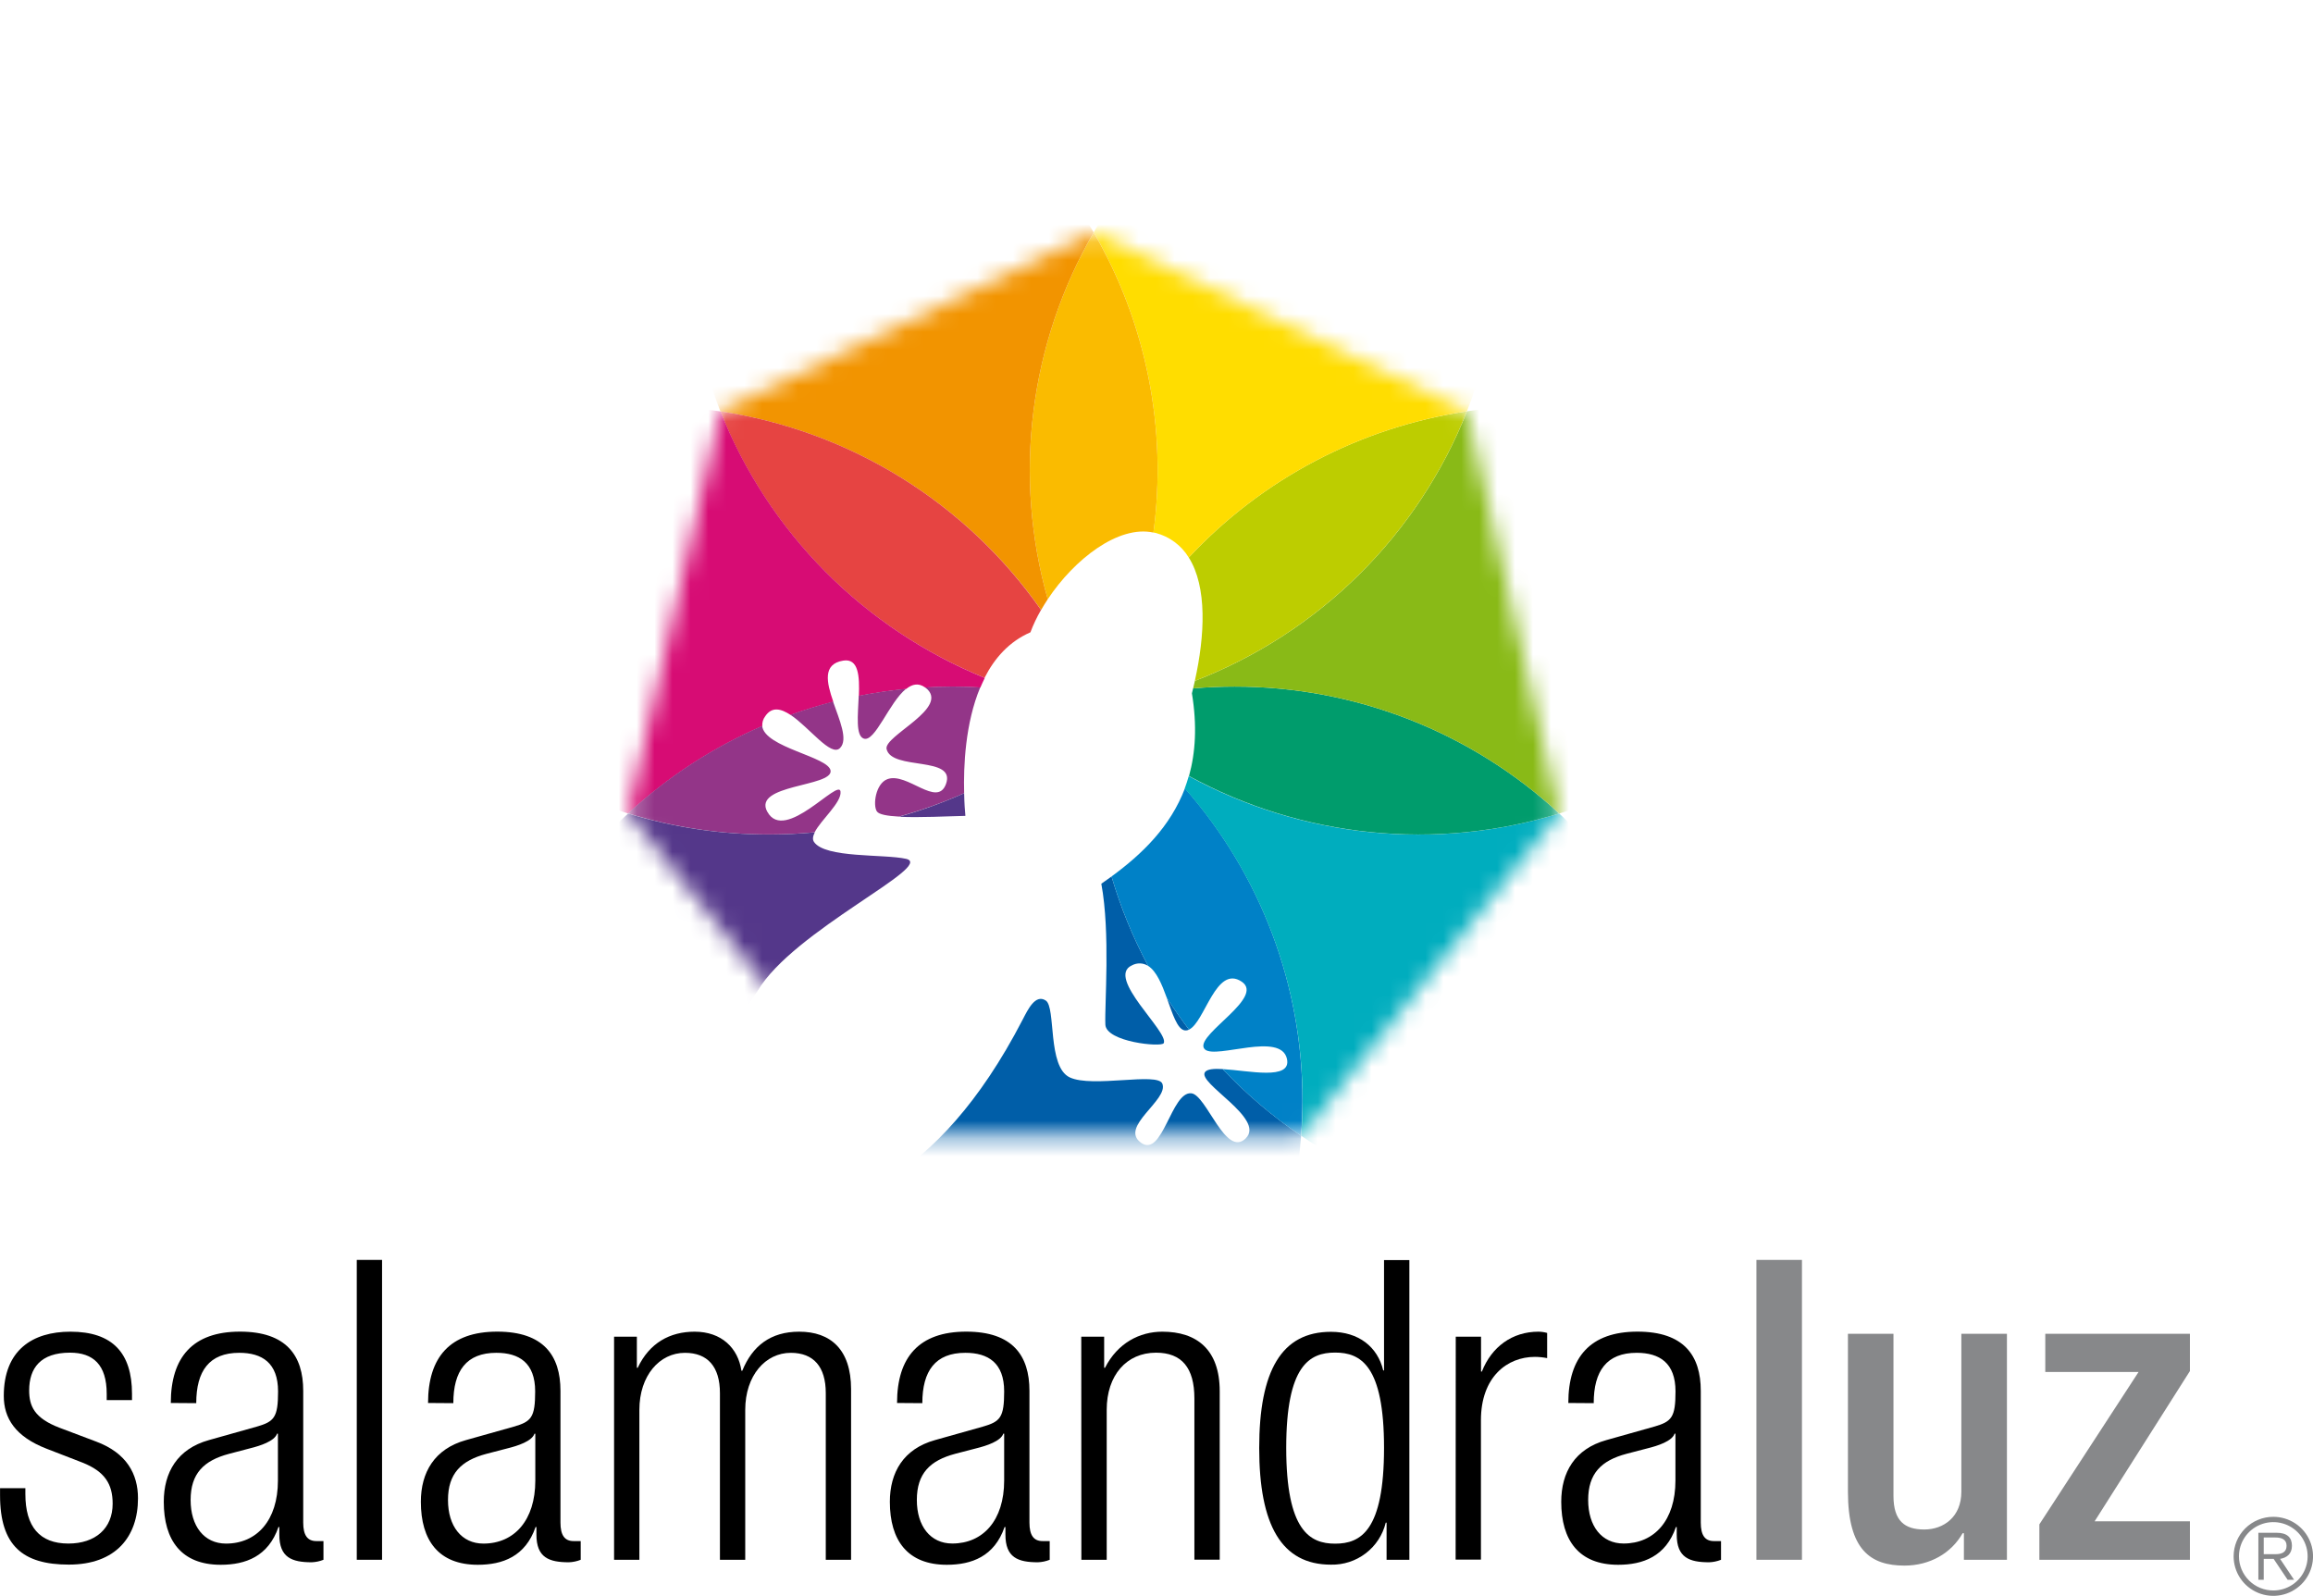 <svg width="129" height="89" viewBox="0 0 129 89" fill="none" xmlns="http://www.w3.org/2000/svg">
<g clip-path="url(#clip0_172_1448)">
<mask id="mask0_172_1448" style="mask-type:luminance" maskUnits="userSpaceOnUse" x="35" y="12" width="52" height="52">
<path d="M49.429 63.348L35.029 45.364L40.177 22.939L60.997 12.959L81.817 22.939L86.965 45.364L72.567 63.348H49.429Z" fill="white"/>
</mask>
<g mask="url(#mask0_172_1448)">
<path d="M61.648 57.142C61.689 58.114 64.777 58.415 64.902 58.18C65.227 57.573 61.64 54.512 63.129 53.839C63.268 53.763 63.426 53.725 63.585 53.73C63.744 53.735 63.899 53.783 64.033 53.868C63.183 52.28 62.499 50.609 61.993 48.882C61.804 49.019 61.614 49.154 61.423 49.286C61.933 52.041 61.601 56.02 61.648 57.142ZM66.082 57.466C66.162 57.474 66.243 57.459 66.314 57.422C65.88 56.848 65.465 56.254 65.07 55.641C65.392 56.532 65.657 57.411 66.082 57.466ZM68.187 59.622C67.71 59.594 67.339 59.622 67.211 59.784C66.723 60.394 70.598 62.375 69.479 63.487C68.359 64.6 67.289 61.069 66.448 60.974C65.319 60.848 64.847 64.618 63.628 63.727C62.409 62.836 65.201 61.338 64.824 60.433C64.554 59.785 60.919 60.682 59.66 60.086C58.401 59.49 58.903 56.18 58.324 55.8C57.745 55.419 57.324 56.31 57.039 56.859C54.585 61.599 52.016 64.156 49.704 65.669C50.289 69.214 51.591 72.604 53.532 75.633C55.473 78.663 58.012 81.267 60.996 83.29C64.308 81.047 67.069 78.088 69.072 74.635C71.075 71.182 72.269 67.323 72.565 63.346C70.975 62.265 69.507 61.016 68.187 59.622Z" fill="#005EA8"/>
<path d="M66.085 43.965C65.271 46.107 63.706 47.626 61.993 48.881C62.499 50.609 63.183 52.28 64.033 53.868C64.5 54.166 64.804 54.906 65.07 55.639C65.46 56.252 65.875 56.845 66.314 57.421C67.198 57.008 67.817 53.782 69.254 54.75C70.538 55.617 66.841 57.617 67.128 58.422C67.135 58.438 67.143 58.455 67.154 58.47L67.207 58.532C67.84 59.072 71.438 57.521 71.776 59.055C72.041 60.273 69.627 59.703 68.187 59.625C69.507 61.02 70.975 62.268 72.565 63.349C72.612 62.702 72.64 62.044 72.64 61.38C72.65 54.976 70.32 48.786 66.085 43.965Z" fill="#0081C7"/>
<path d="M86.962 45.37C83.553 46.416 79.968 46.77 76.419 46.411C72.87 46.053 69.429 44.991 66.299 43.286C66.232 43.52 66.157 43.749 66.075 43.971C70.313 48.788 72.648 54.974 72.645 61.377C72.645 62.041 72.617 62.697 72.57 63.346C75.877 65.586 79.649 67.057 83.605 67.649C87.56 68.241 91.599 67.94 95.422 66.768C95.47 66.121 95.496 65.461 95.496 64.799C95.498 61.15 94.741 57.539 93.272 54.196C91.803 50.852 89.655 47.847 86.962 45.37Z" fill="#00ADBE"/>
<path d="M68.859 38.292C68.078 38.292 67.306 38.325 66.543 38.392L66.475 38.666C66.771 40.465 66.675 41.979 66.312 43.28C69.44 44.984 72.878 46.047 76.425 46.406C79.971 46.765 83.554 46.413 86.962 45.37C82.045 40.816 75.576 38.286 68.859 38.292Z" fill="#009C6C"/>
<path d="M85.794 22.645C84.462 22.645 83.133 22.744 81.816 22.939C80.465 26.352 78.42 29.449 75.808 32.036C73.197 34.623 70.076 36.645 66.641 37.973C66.61 38.114 66.578 38.253 66.543 38.392C67.303 38.326 68.074 38.293 68.859 38.292C75.576 38.286 82.045 40.816 86.962 45.37C90.782 44.192 94.287 42.174 97.218 39.466C100.15 36.758 102.432 33.429 103.897 29.725C98.981 25.169 92.511 22.639 85.794 22.645Z" fill="#89BA17"/>
<path d="M66.3 31.093C67.334 32.731 67.201 35.45 66.638 37.973C70.072 36.645 73.194 34.623 75.805 32.036C78.417 29.449 80.462 26.352 81.813 22.939C75.863 23.831 70.394 26.705 66.3 31.093Z" fill="#BDCD00"/>
<path d="M80.088 0C76.133 0.595 72.364 2.069 69.059 4.311C65.754 6.554 62.998 9.508 60.997 12.956C63.932 18.018 65.104 23.904 64.329 29.697C64.368 29.706 64.409 29.712 64.446 29.722C65.22 29.921 65.885 30.413 66.299 31.093C70.394 26.706 75.863 23.831 81.813 22.939C83.272 19.232 83.875 15.245 83.576 11.274C83.278 7.303 82.086 3.45 80.088 0Z" fill="#FFDD00"/>
<path d="M64.329 29.702C65.104 23.909 63.932 18.023 60.997 12.96C59.221 16.028 58.079 19.418 57.639 22.932C57.199 26.445 57.469 30.011 58.435 33.419C59.915 31.189 62.374 29.276 64.329 29.702Z" fill="#FABB00"/>
<path d="M58.065 34.017C58.181 33.816 58.303 33.617 58.435 33.419C57.469 30.011 57.199 26.445 57.639 22.932C58.079 19.419 59.221 16.028 60.997 12.96C58.996 9.513 56.241 6.558 52.936 4.316C49.631 2.073 45.861 0.599 41.906 0.005C39.909 3.455 38.717 7.308 38.418 11.279C38.119 15.249 38.72 19.236 40.178 22.944C43.76 23.482 47.193 24.741 50.269 26.645C53.344 28.549 55.997 31.057 58.065 34.017Z" fill="#F29400"/>
<path d="M54.91 37.801C55.467 36.706 56.282 35.78 57.468 35.265C57.631 34.834 57.829 34.416 58.06 34.017C55.992 31.056 53.34 28.547 50.264 26.642C47.189 24.738 43.755 23.478 40.173 22.939C41.495 26.278 43.483 29.316 46.015 31.87C48.548 34.424 51.574 36.442 54.91 37.801Z" fill="#E64442"/>
<path d="M35.031 45.37C37.232 43.337 39.762 41.689 42.515 40.494C42.5 40.298 42.558 40.104 42.677 39.947C43.043 39.398 43.549 39.511 44.091 39.873C44.871 39.593 45.666 39.348 46.475 39.139C46.099 38.06 45.87 37.034 47.021 36.844C47.89 36.697 47.944 37.72 47.9 38.813C48.768 38.642 49.647 38.512 50.539 38.423C50.874 38.154 51.227 38.07 51.601 38.344C52.112 38.315 52.626 38.298 53.145 38.298C53.664 38.298 54.17 38.313 54.678 38.342C54.754 38.161 54.841 37.981 54.924 37.808C51.587 36.448 48.561 34.431 46.028 31.877C43.496 29.323 41.508 26.285 40.186 22.946C38.867 22.747 37.535 22.647 36.2 22.645C29.482 22.636 23.011 25.164 18.092 29.718C19.557 33.424 21.84 36.754 24.772 39.463C27.704 42.172 31.21 44.191 35.031 45.37Z" fill="#D70C74"/>
<path d="M44.083 39.864C45.145 40.571 46.341 42.23 46.849 41.719C47.316 41.255 46.821 40.166 46.46 39.127C45.654 39.34 44.862 39.586 44.083 39.864ZM50.531 38.415C49.637 38.502 48.757 38.633 47.892 38.805C47.848 39.89 47.711 41.045 48.18 41.194C48.806 41.396 49.59 39.176 50.531 38.417V38.415ZM54.67 38.334C54.162 38.305 53.651 38.29 53.137 38.29C52.618 38.29 52.104 38.306 51.593 38.336L51.616 38.352C53.053 39.461 49.273 41.035 49.446 41.775C49.73 42.992 53.329 42.138 52.761 43.719C52.273 45.076 50.583 43.035 49.486 43.456C48.836 43.706 48.673 44.899 48.904 45.251C49.014 45.426 49.496 45.508 50.136 45.542C51.378 45.197 52.593 44.76 53.772 44.237C53.731 42.724 53.835 40.331 54.67 38.336V38.334ZM42.793 45.273C41.957 43.74 46.432 43.886 46.324 42.983C46.227 42.201 42.647 41.698 42.507 40.486C39.754 41.681 37.224 43.329 35.023 45.362C37.568 46.144 40.218 46.541 42.882 46.538C43.744 46.538 44.594 46.498 45.434 46.418C45.785 45.724 46.943 44.758 46.878 44.151C46.802 43.356 43.763 47.05 42.798 45.275L42.793 45.273Z" fill="#933588"/>
<path d="M29.718 64.948C29.457 63.58 27.872 63.442 26.609 62.843L26.582 62.83C26.533 63.477 26.508 64.136 26.507 64.805C26.506 65.475 26.53 66.131 26.58 66.775C27.241 66.979 27.912 67.156 28.593 67.308C29.186 66.618 29.912 65.962 29.718 64.948ZM53.772 44.237C52.595 44.763 51.38 45.202 50.139 45.55C51.268 45.612 52.893 45.519 53.842 45.502C53.817 45.251 53.783 44.804 53.772 44.237ZM33.342 63.468C33.064 64.115 32.854 64.807 32.426 65.332C31.622 66.159 30.566 65.98 29.749 67.377C29.727 67.422 29.704 67.471 29.683 67.52C31.253 67.802 32.845 67.944 34.44 67.944C34.814 67.944 35.186 67.936 35.554 67.92C34.289 67.084 33.76 65.345 33.342 63.468ZM50.531 47.897C49.311 47.623 46.029 47.871 45.401 46.959C45.302 46.815 45.336 46.635 45.442 46.42C44.602 46.5 43.752 46.54 42.891 46.54C40.227 46.544 37.577 46.15 35.031 45.37C30.558 49.492 27.644 55.019 26.779 61.024C27.551 61.717 28.427 62.577 29.271 62.789C31.061 61.455 28.881 59.189 28.7 57.317C28.838 56.498 29.544 55.916 30.39 56.478C31.251 57.189 30.739 58.273 30.931 59.52C31.485 58.765 31.386 57.484 32.462 57.149C34.16 57.243 34.943 58.799 35.859 59.902C36.794 61.022 37.549 62.266 38.839 62.912C39.617 60.067 40.71 57.477 42.256 55.259C44.239 51.892 52.212 48.276 50.531 47.897Z" fill="#54378A"/>
</g>
<path d="M2.611 80.801C0.848 80.122 0.211 79.092 0.211 77.852C0.211 75.299 1.811 74.269 3.929 74.269C6.28 74.269 7.362 75.463 7.362 77.734V78.083H5.951V77.732C5.951 76.112 5.198 75.439 3.905 75.439C2.258 75.439 1.627 76.304 1.627 77.544C1.627 78.41 1.908 79.089 3.321 79.627L5.366 80.399C7.059 81.032 7.696 82.202 7.696 83.56C7.696 85.69 6.472 87.259 3.838 87.259C1.274 87.259 0.003 86.205 0.003 83.397V82.998H1.415V83.322C1.415 85.149 2.214 86.085 3.814 86.085C5.319 86.085 6.283 85.243 6.283 83.862C6.283 82.76 5.838 82.059 4.59 81.567L2.611 80.801Z" fill="black"/>
<path d="M9.526 78.245C9.526 75.695 10.749 74.266 13.383 74.266C15.97 74.266 16.911 75.601 16.911 77.567V84.917C16.911 85.62 17.147 85.947 17.64 85.947H18.04V86.99C17.832 87.073 17.612 87.12 17.389 87.129C16.284 87.129 15.578 86.872 15.578 85.585V85.163H15.531C14.966 86.802 13.697 87.269 12.31 87.269C10.121 87.269 9.134 85.91 9.134 83.756C9.134 82.119 9.887 80.807 11.651 80.315L14.309 79.567C15.297 79.285 15.508 79.052 15.508 77.599C15.508 76.007 14.615 75.447 13.344 75.447C11.675 75.447 10.945 76.453 10.945 78.255L9.526 78.245ZM15.5 79.955H15.453C15.311 80.376 14.513 80.634 13.948 80.773L12.772 81.082C11.361 81.457 10.631 82.182 10.631 83.657C10.631 85.115 11.384 86.087 12.607 86.087C14.324 86.087 15.5 84.791 15.5 82.576V79.955Z" fill="black"/>
<path d="M19.898 70.266H21.308V86.99H19.898V70.266Z" fill="black"/>
<path d="M23.873 78.245C23.873 75.695 25.096 74.266 27.73 74.266C30.317 74.266 31.258 75.601 31.258 77.567V84.917C31.258 85.62 31.493 85.947 31.986 85.947H32.387V86.99C32.177 87.074 31.954 87.121 31.728 87.129C30.623 87.129 29.917 86.872 29.917 85.585V85.163H29.87C29.305 86.802 28.036 87.269 26.648 87.269C24.46 87.269 23.472 85.91 23.472 83.756C23.472 82.119 24.226 80.807 25.989 80.315L28.648 79.567C29.635 79.285 29.847 79.052 29.847 77.599C29.847 76.007 28.954 75.447 27.683 75.447C26.012 75.447 25.283 76.453 25.283 78.255L23.873 78.245ZM29.855 79.959H29.808C29.666 80.38 28.867 80.637 28.303 80.776L27.127 81.082C25.716 81.457 24.985 82.182 24.985 83.657C24.985 85.115 25.739 86.087 26.962 86.087C28.679 86.087 29.855 84.791 29.855 82.576V79.959Z" fill="black"/>
<path d="M34.248 74.55H35.519V76.282H35.566C36.217 74.901 37.356 74.269 38.74 74.269C40.245 74.269 41.163 75.183 41.351 76.446H41.399C41.963 75.065 42.974 74.269 44.573 74.269C46.314 74.269 47.466 75.252 47.466 77.476V86.99H46.055V77.695C46.055 76.221 45.373 75.448 44.103 75.448C42.692 75.448 41.563 76.712 41.563 78.632V86.99H40.152V77.695C40.152 76.221 39.469 75.448 38.2 75.448C36.788 75.448 35.659 76.712 35.659 78.632V86.99H34.248V74.55Z" fill="black"/>
<path d="M50.03 78.245C50.03 75.695 51.253 74.266 53.887 74.266C56.474 74.266 57.414 75.601 57.414 77.567V84.917C57.414 85.62 57.65 85.947 58.143 85.947H58.544V86.99C58.334 87.074 58.111 87.121 57.885 87.129C56.78 87.129 56.074 86.872 56.074 85.585V85.163H56.027C55.462 86.802 54.193 87.269 52.805 87.269C50.617 87.269 49.629 85.91 49.629 83.756C49.629 82.119 50.383 80.807 52.146 80.315L54.805 79.567C55.792 79.285 56.004 79.052 56.004 77.599C56.004 76.007 55.111 75.447 53.84 75.447C52.169 75.447 51.44 76.453 51.44 78.255L50.03 78.245ZM56.004 79.955H55.957C55.815 80.376 55.016 80.634 54.452 80.773L53.276 81.079C51.865 81.453 51.134 82.179 51.134 83.654C51.134 85.112 51.888 86.083 53.111 86.083C54.828 86.083 56.004 84.788 56.004 82.572V79.955Z" fill="black"/>
<path d="M60.304 74.55H61.581V76.282H61.628C62.333 74.901 63.556 74.269 64.827 74.269C66.732 74.269 68.026 75.252 68.026 77.593V86.985H66.613V77.991C66.613 76.282 65.909 75.44 64.474 75.44C62.827 75.44 61.723 76.704 61.723 78.624V86.99H60.31L60.304 74.55Z" fill="black"/>
<path d="M77.332 84.921H77.285C77.12 85.6 76.727 86.202 76.171 86.628C75.615 87.054 74.929 87.278 74.228 87.262C71.476 87.262 70.228 85.062 70.228 80.754C70.228 76.446 71.476 74.276 74.228 74.276C75.78 74.276 76.831 75.118 77.145 76.43H77.19V70.276H78.603V86.99H77.332V84.921ZM74.462 86.091C75.897 86.091 77.19 85.366 77.19 80.747C77.19 76.159 75.897 75.434 74.462 75.434C73.027 75.434 71.735 76.159 71.735 80.747C71.735 85.371 73.051 86.091 74.462 86.091Z" fill="black"/>
<path d="M81.19 74.55H82.6V76.493H82.647C83.188 75.112 84.341 74.269 85.799 74.269C85.964 74.27 86.128 74.294 86.287 74.339V75.743C86.062 75.699 85.833 75.675 85.604 75.674C84.052 75.674 82.594 76.797 82.594 79.209V86.982H81.183L81.19 74.55Z" fill="black"/>
<path d="M87.468 78.245C87.468 75.695 88.692 74.266 91.326 74.266C93.914 74.266 94.855 75.601 94.855 77.567V84.917C94.855 85.62 95.089 85.947 95.584 85.947H95.984V86.99C95.774 87.074 95.551 87.121 95.325 87.129C94.219 87.129 93.514 86.872 93.514 85.585V85.163H93.47C92.906 86.802 91.635 87.269 90.247 87.269C88.06 87.269 87.073 85.91 87.073 83.756C87.073 82.119 87.824 80.807 89.59 80.315L92.246 79.567C93.234 79.285 93.446 79.052 93.446 77.599C93.446 76.007 92.552 75.447 91.282 75.447C89.612 75.447 88.884 76.453 88.884 78.255L87.468 78.245ZM93.442 79.955H93.395C93.255 80.376 92.455 80.634 91.89 80.773L90.716 81.079C89.303 81.453 88.575 82.179 88.575 83.654C88.575 85.112 89.328 86.083 90.55 86.083C92.268 86.083 93.442 84.788 93.442 82.572V79.955Z" fill="black"/>
<path d="M97.959 70.266H100.498V86.99H97.959V70.266Z" fill="#87888A"/>
<path d="M109.53 85.507H109.46C108.824 86.631 107.625 87.314 106.214 87.314C104.332 87.314 103.063 86.448 103.063 83.194V74.386H105.602V83.427C105.602 84.832 106.237 85.301 107.319 85.301C108.401 85.301 109.388 84.598 109.388 83.196V74.386H111.93V86.99H109.53V85.507Z" fill="#87888A"/>
<path d="M113.739 85.014L119.271 76.517H114.069V74.386H122.136V76.464L116.821 84.844H122.136V86.99H113.739V85.014Z" fill="#87888A"/>
<path d="M126.787 84.594C127.225 84.594 127.653 84.723 128.018 84.965C128.382 85.207 128.665 85.551 128.833 85.954C129.001 86.357 129.045 86.8 128.959 87.228C128.874 87.655 128.663 88.048 128.353 88.356C128.043 88.664 127.649 88.874 127.219 88.959C126.79 89.044 126.345 89.001 125.94 88.834C125.535 88.667 125.189 88.385 124.946 88.022C124.703 87.66 124.573 87.234 124.573 86.798C124.573 86.508 124.63 86.221 124.741 85.954C124.852 85.686 125.015 85.443 125.221 85.239C125.427 85.034 125.671 84.871 125.94 84.761C126.208 84.65 126.496 84.593 126.787 84.594ZM126.787 88.702C127.166 88.702 127.536 88.59 127.851 88.38C128.166 88.17 128.411 87.872 128.556 87.524C128.7 87.175 128.738 86.792 128.664 86.422C128.589 86.053 128.407 85.713 128.139 85.447C127.871 85.181 127.529 84.999 127.158 84.926C126.786 84.853 126.401 84.891 126.051 85.036C125.702 85.18 125.403 85.425 125.193 85.738C124.982 86.052 124.87 86.421 124.871 86.798C124.871 87.048 124.921 87.296 125.017 87.527C125.114 87.758 125.255 87.968 125.433 88.145C125.611 88.322 125.822 88.462 126.054 88.558C126.287 88.653 126.536 88.702 126.787 88.702ZM126.805 86.94H126.252V88.105H125.953V85.483H126.966C127.56 85.483 127.825 85.747 127.825 86.211C127.825 86.676 127.519 86.88 127.165 86.94L127.944 88.105H127.585L126.805 86.94ZM126.252 86.678H126.903C127.251 86.678 127.526 86.576 127.526 86.207C127.526 85.837 127.22 85.747 126.903 85.747H126.252V86.678Z" fill="#87888A"/>
</g>
<defs>
<clipPath id="clip0_172_1448">
<rect width="129" height="89" fill="white"/>
</clipPath>
</defs>
</svg>
